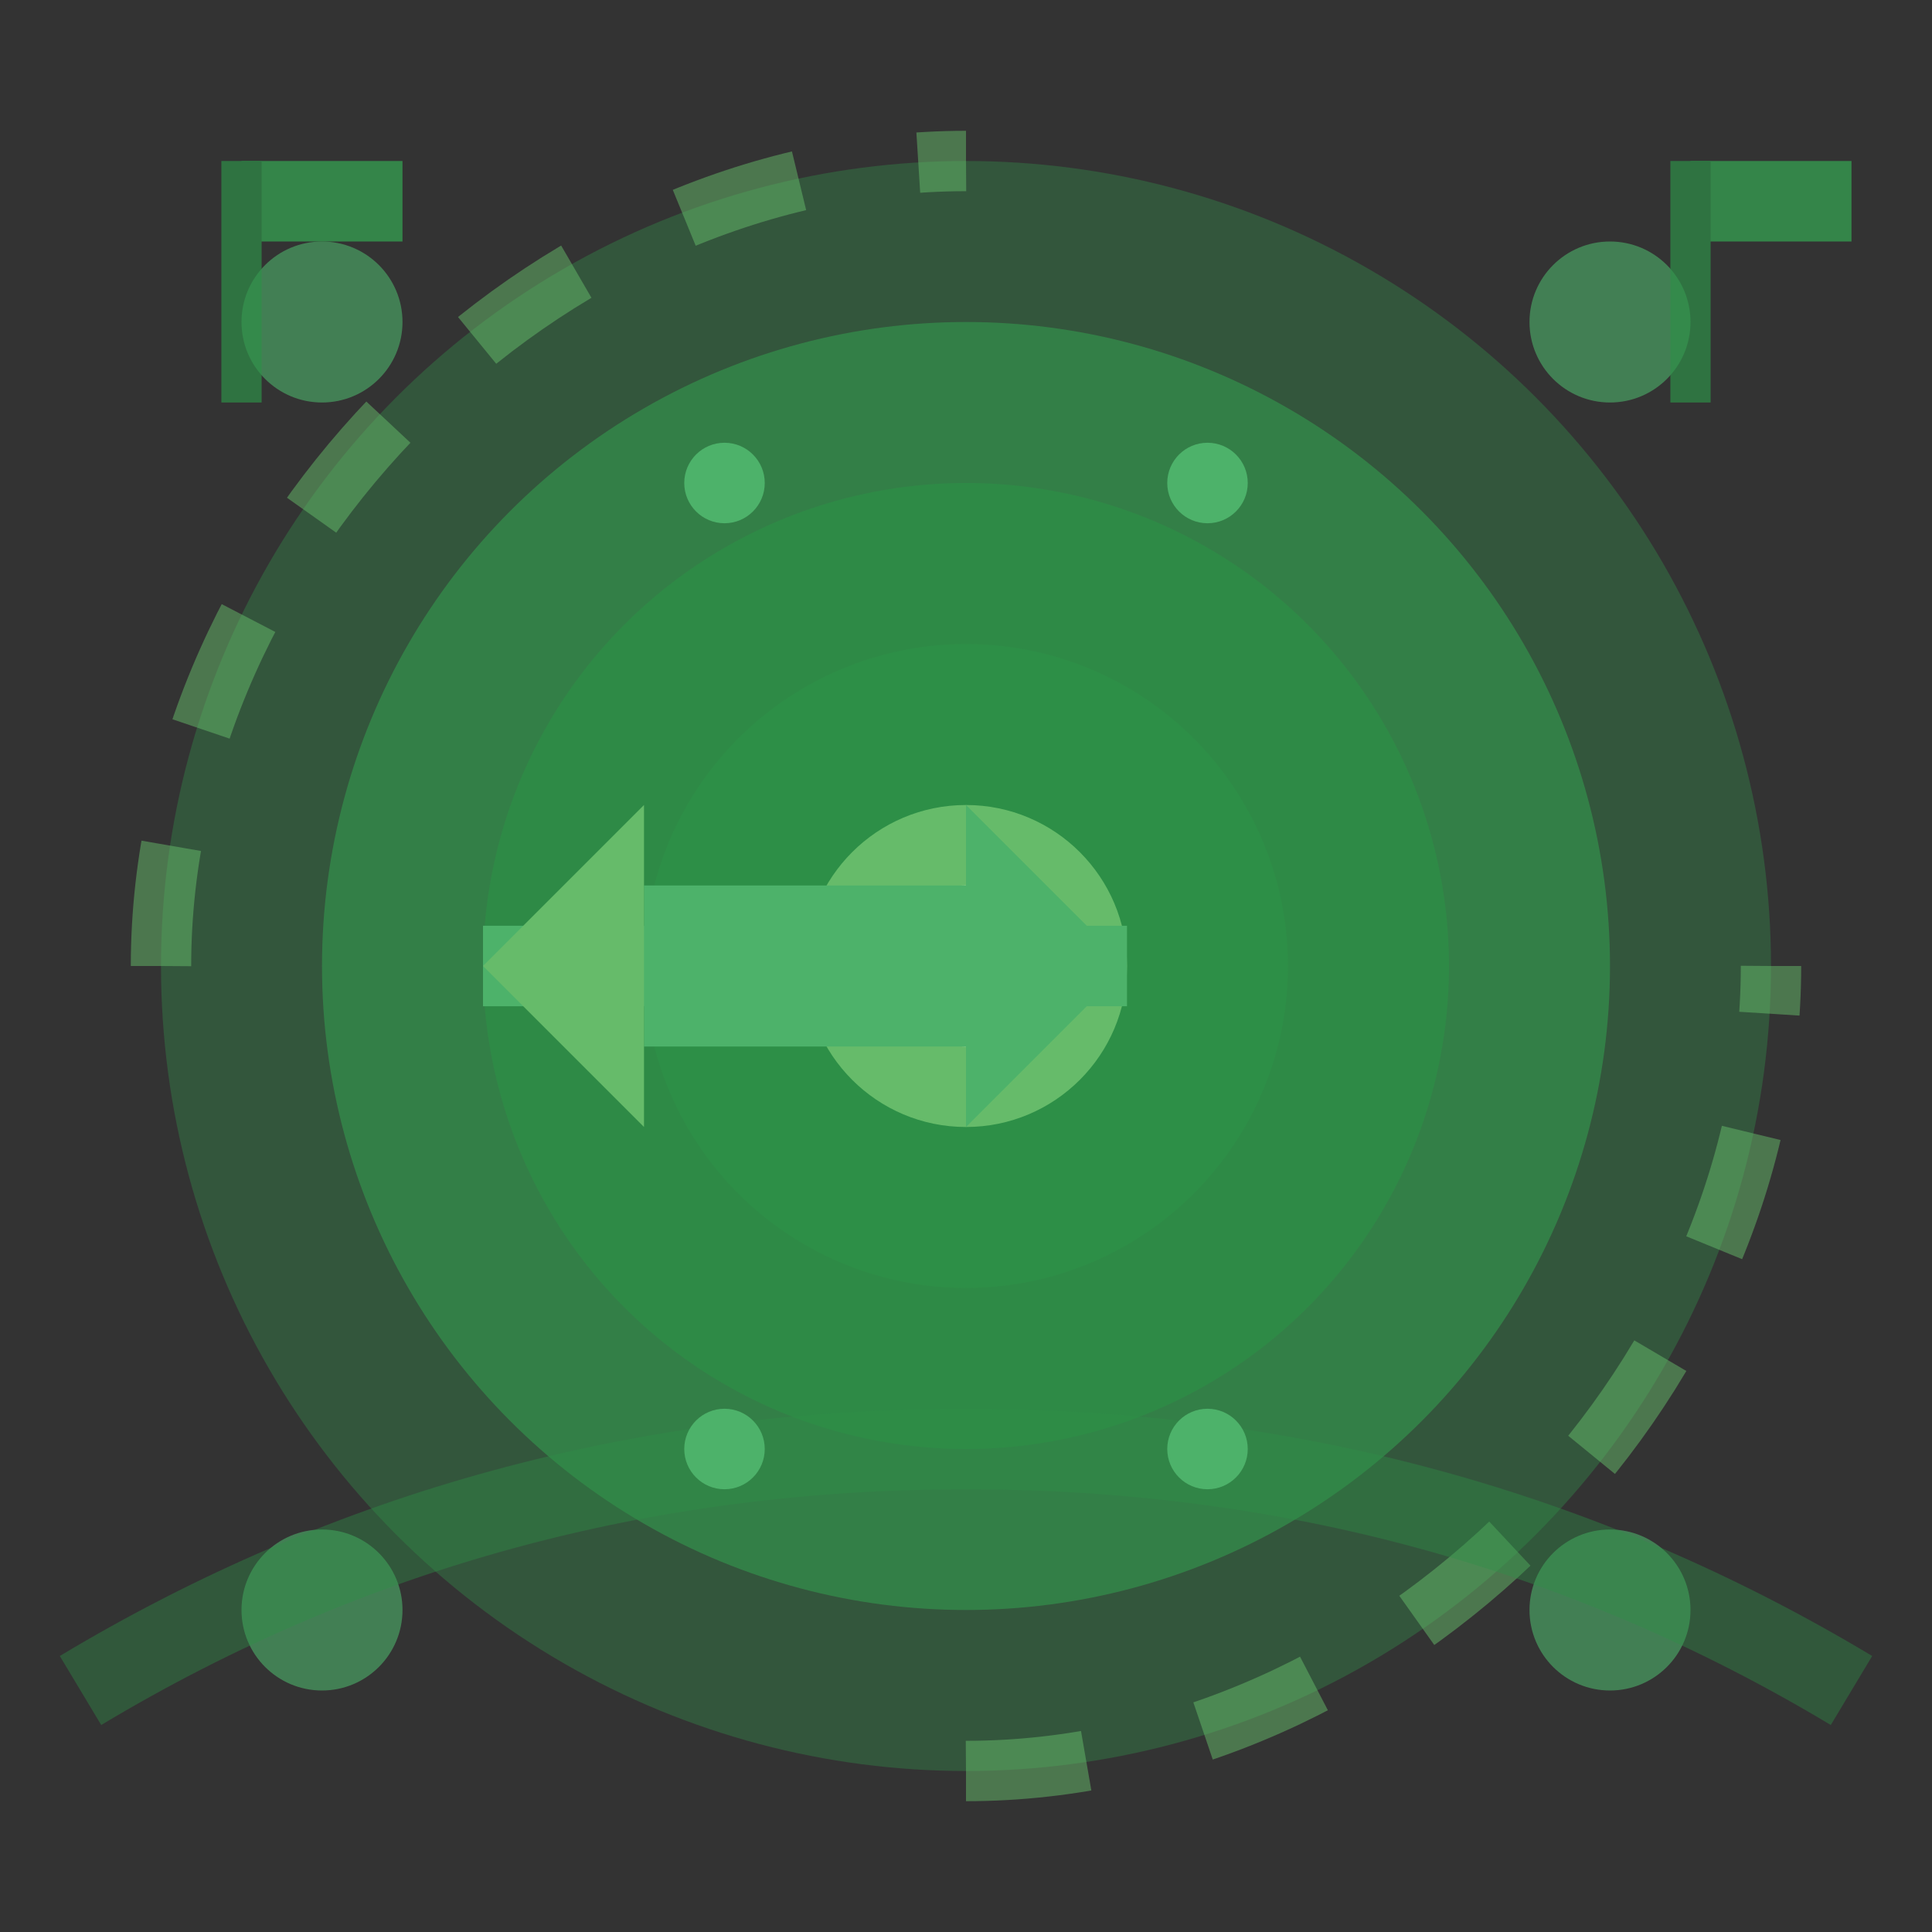 <svg width="48" height="48" viewBox="0 0 48 48" fill="none" xmlns="http://www.w3.org/2000/svg">
  <rect x="0" y="0" width="48" height="48" fill="#333333" stroke="none"/>
  <!-- Target board -->
  <circle cx="24" cy="24" r="20" fill="#34a853" opacity="0.3"/>
  <circle cx="24" cy="24" r="16" fill="#34a853" opacity="0.5"/>
  <circle cx="24" cy="24" r="12" fill="#2d8f47" opacity="0.7"/>
  <circle cx="24" cy="24" r="8" fill="#2d8f47"/>
  <circle cx="24" cy="24" r="4" fill="#66bb6a"/>
  
  <!-- Bullseye center -->
  <circle cx="24" cy="24" r="2" fill="#ffffff"/>
  
  <!-- Arrow hitting target -->
  <g transform="translate(12, 12)">
    <path d="M0 12L16 12" stroke="#4db26a" stroke-width="2"/>
    <path d="M16 12L12 8L12 10L4 10L4 14L12 14L12 16L16 12Z" fill="#4db26a"/>
    <path d="M0 12L4 8L4 16L0 12Z" fill="#66bb6a"/>
  </g>
  
  <!-- Achievement markers -->
  <g fill="#4db26a" opacity="0.6">
    <circle cx="8" cy="8" r="2"/>
    <circle cx="40" cy="8" r="2"/>
    <circle cx="8" cy="40" r="2"/>
    <circle cx="40" cy="40" r="2"/>
  </g>
  
  <!-- Goal progress indicators -->
  <g stroke="#66bb6a" stroke-width="1.5" opacity="0.5" fill="none">
    <path d="M4 24C4 13.5 13.5 4 24 4" stroke-dasharray="3,3"/>
    <path d="M24 44C34.5 44 44 34.5 44 24" stroke-dasharray="3,3"/>
  </g>
  
  <!-- Success path -->
  <g stroke="#2d8f47" stroke-width="2" opacity="0.4" fill="none">
    <path d="M2 42Q12 36 24 36Q36 36 46 42"/>
  </g>
  
  <!-- Goal flags -->
  <g fill="#34a853" opacity="0.7">
    <path d="M6 6L10 6L10 4L6 4L6 6Z"/>
    <line x1="6" y1="4" x2="6" y2="10" stroke="#2d8f47" stroke-width="1"/>
    
    <path d="M42 6L46 6L46 4L42 4L42 6Z"/>
    <line x1="42" y1="4" x2="42" y2="10" stroke="#2d8f47" stroke-width="1"/>
  </g>
  
  <!-- Strategic points -->
  <g fill="#4db26a">
    <circle cx="18" cy="12" r="1"/>
    <circle cx="30" cy="12" r="1"/>
    <circle cx="18" cy="36" r="1"/>
    <circle cx="30" cy="36" r="1"/>
  </g>
</svg>
